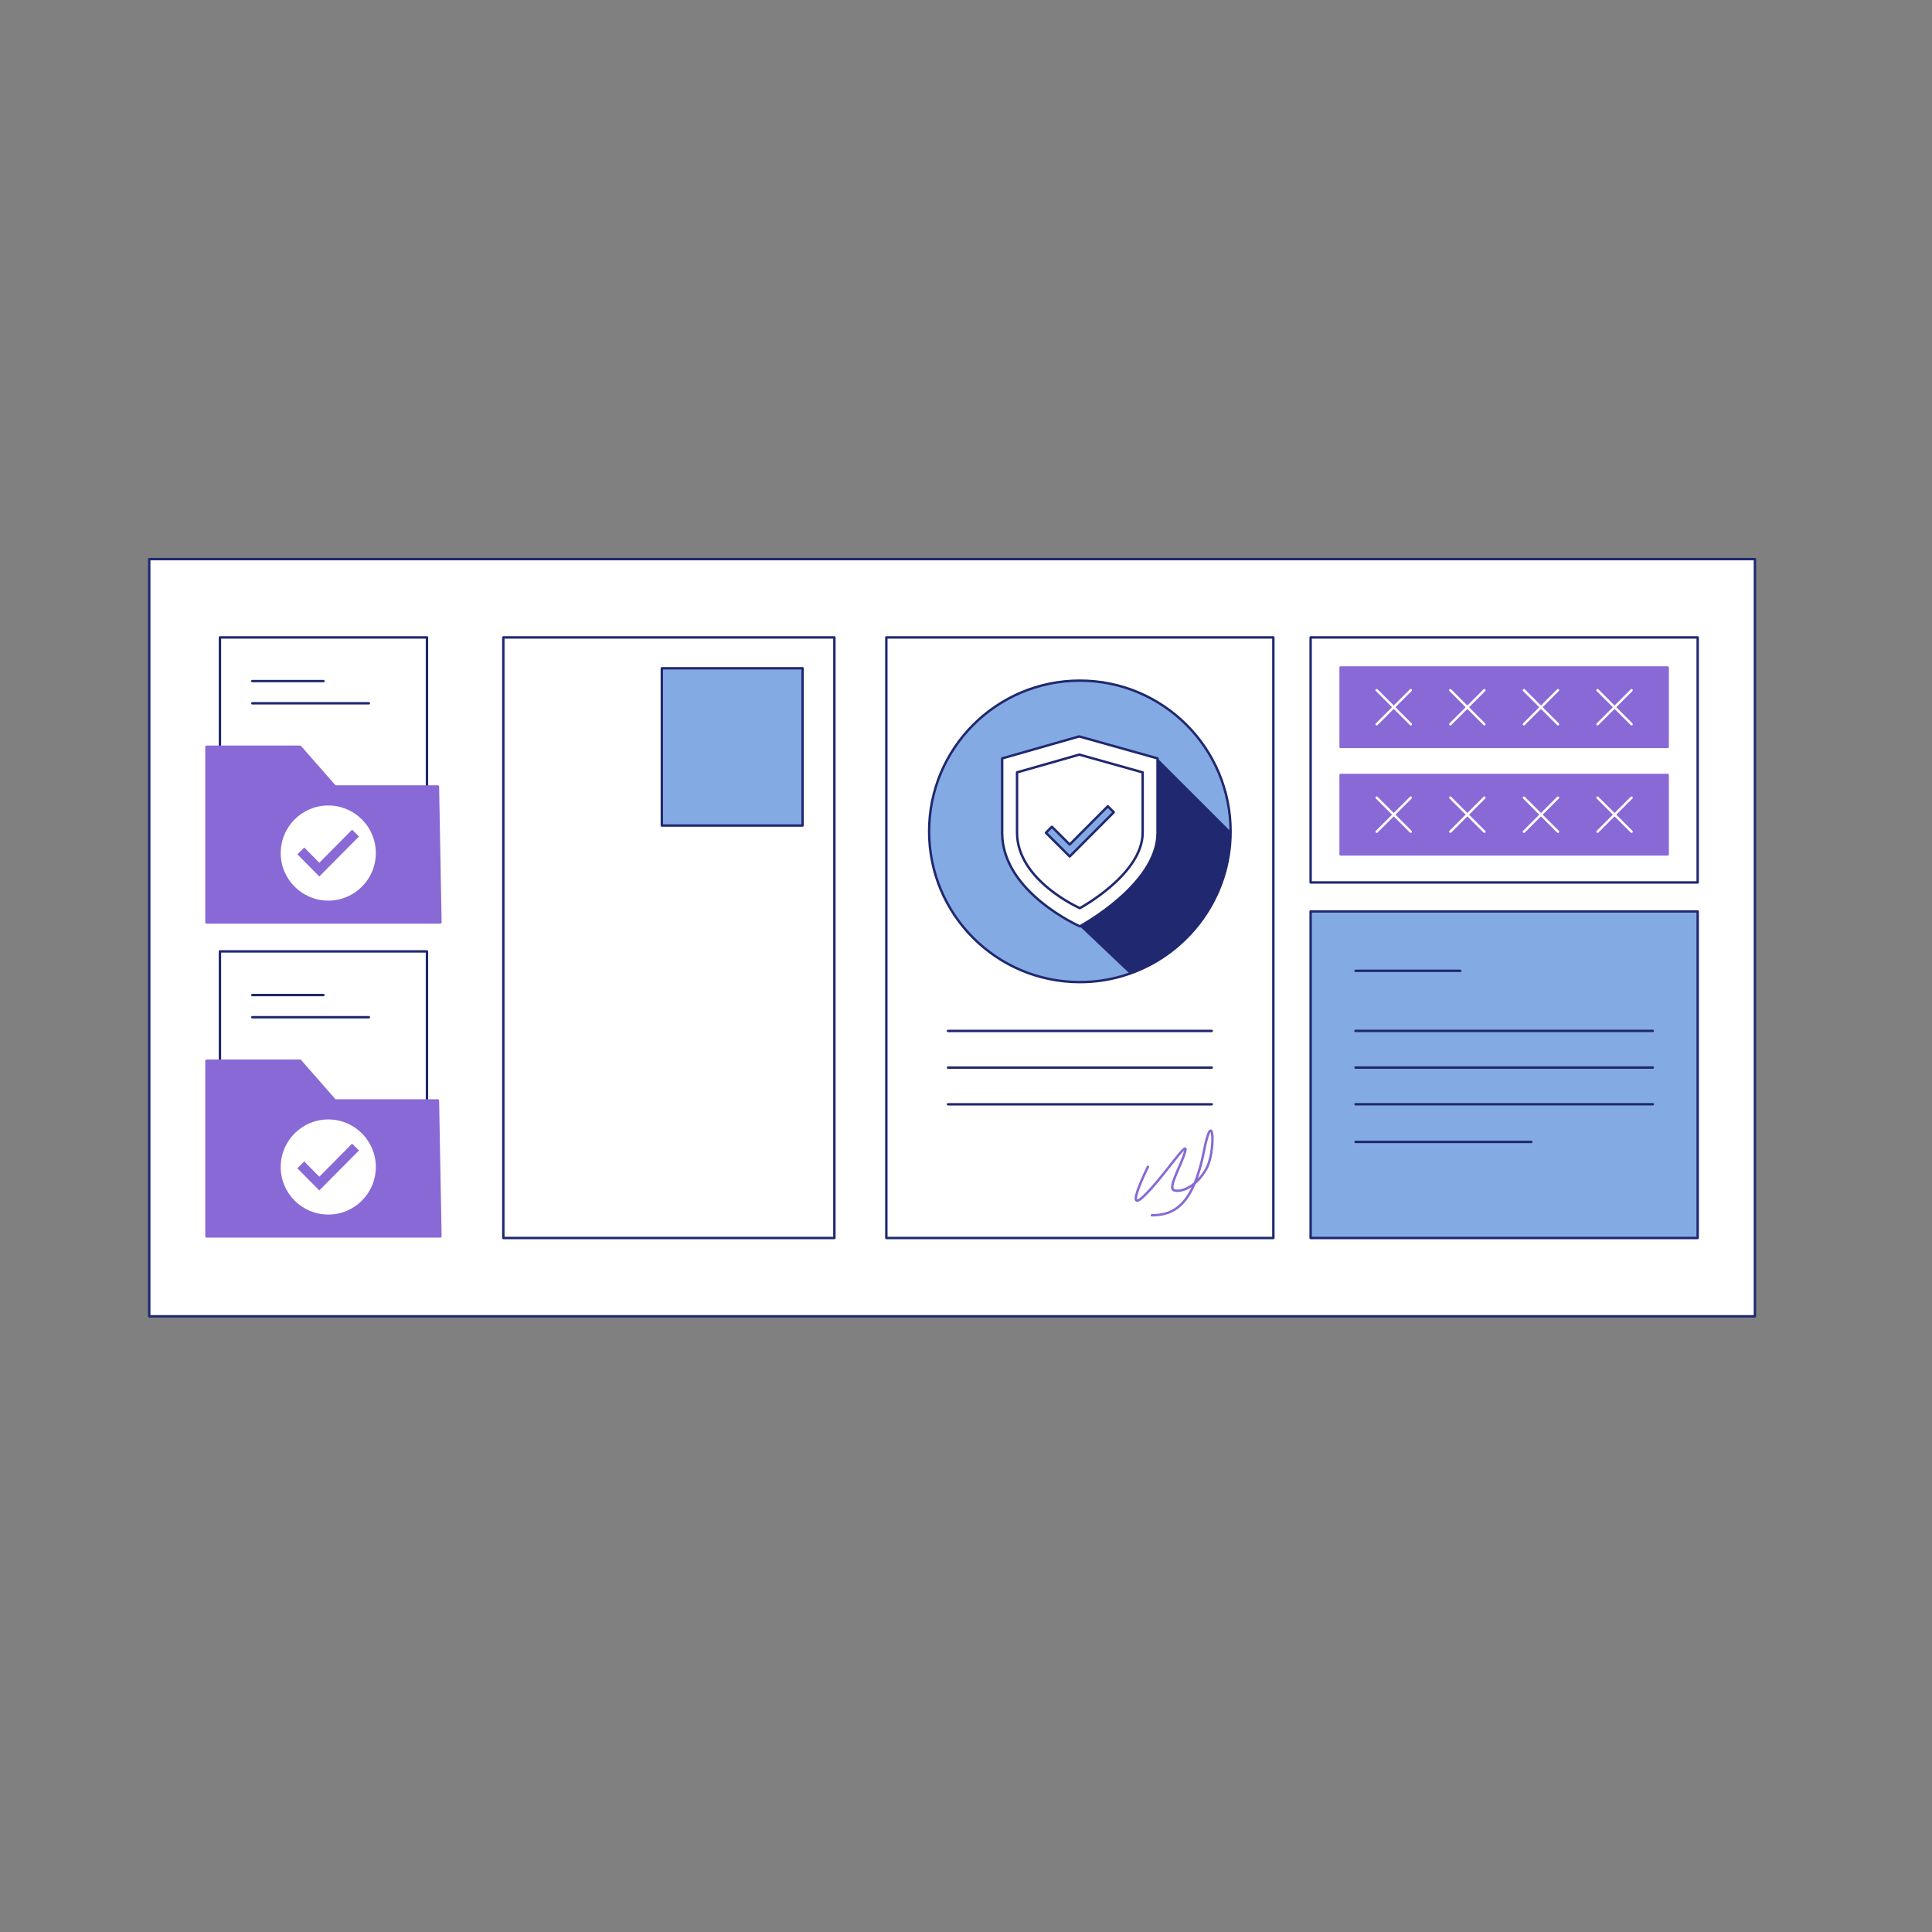 <svg width="1600" height="1600" viewBox="0 0 1600 1600" fill="none" xmlns="http://www.w3.org/2000/svg">
<rect x="0" y="0" width="1600" height="1600" fill="#808080" stroke="none"/>
<g clip-path="url(#clip0_1_18382)">
<mask id="mask0_1_18382" style="mask-type:luminance" maskUnits="userSpaceOnUse" x="0" y="0" width="1600" height="1600">
<path d="M1600 0H0V1600H1600V0Z" fill="white"/>
</mask>
<g mask="url(#mask0_1_18382)">
<path d="M123.58 463.036H1453.35V1090.1H123.58V463.036Z" fill="white"/>
<path d="M123.58 463.036H1453.35V1090.1H123.58V463.036Z" stroke="#202870" stroke-width="2" stroke-linecap="round" stroke-linejoin="round"/>
<mask id="mask1_1_18382" style="mask-type:luminance" maskUnits="userSpaceOnUse" x="0" y="228" width="1600" height="1600">
<path d="M0 228H1600V1828H0V228Z" fill="white"/>
</mask>
<g mask="url(#mask1_1_18382)">
<path d="M182.134 527.887H353.596V708.969H182.134V527.887Z" fill="white"/>
<path d="M182.134 527.887H353.596V708.969H182.134V527.887Z" stroke="#202870" stroke-width="2" stroke-linecap="round" stroke-linejoin="round"/>
<path d="M170.995 618.428H248.519L277.441 651.388H362.654L364.735 763.922H170.995V618.428Z" fill="#8869D5"/>
<path d="M170.995 618.428H248.519L277.441 651.388H362.654L364.735 763.922H170.995V618.428Z" stroke="#8869D5" stroke-width="2" stroke-linecap="round" stroke-linejoin="round"/>
<path d="M311.252 706.462C311.252 728.218 293.615 745.855 271.859 745.855C250.103 745.855 232.466 728.218 232.466 706.462C232.466 684.706 250.103 667.069 271.859 667.069C293.615 667.069 311.252 684.706 311.252 706.462Z" fill="white"/>
<path d="M267.865 564.052H208.959" stroke="#202870" stroke-width="2" stroke-linecap="round" stroke-linejoin="round"/>
<path d="M305.47 582.435H208.96" stroke="#202870" stroke-width="2" stroke-linecap="round" stroke-linejoin="round"/>
<path d="M249.125 704.688L264.438 720.188L294.438 689.938" stroke="#8869D5" stroke-width="8"/>
</g>
<mask id="mask2_1_18382" style="mask-type:luminance" maskUnits="userSpaceOnUse" x="0" y="488" width="1600" height="1600">
<path d="M0 488H1600V2088H0V488Z" fill="white"/>
</mask>
<g mask="url(#mask2_1_18382)">
<path d="M182.134 787.887H353.596V968.969H182.134V787.887Z" fill="white"/>
<path d="M182.134 787.887H353.596V968.969H182.134V787.887Z" stroke="#202870" stroke-width="2" stroke-linecap="round" stroke-linejoin="round"/>
<path d="M170.995 878.428H248.519L277.441 911.388H362.654L364.735 1023.92H170.995V878.428Z" fill="#8869D5"/>
<path d="M170.995 878.428H248.519L277.441 911.388H362.654L364.735 1023.92H170.995V878.428Z" stroke="#8869D5" stroke-width="2" stroke-linecap="round" stroke-linejoin="round"/>
<path d="M311.252 966.462C311.252 988.218 293.615 1005.85 271.859 1005.85C250.103 1005.85 232.466 988.218 232.466 966.462C232.466 944.706 250.103 927.069 271.859 927.069C293.615 927.069 311.252 944.706 311.252 966.462Z" fill="white"/>
<path d="M267.865 824.052H208.959" stroke="#202870" stroke-width="2" stroke-linecap="round" stroke-linejoin="round"/>
<path d="M305.47 842.435H208.96" stroke="#202870" stroke-width="2" stroke-linecap="round" stroke-linejoin="round"/>
<path d="M249.125 964.688L264.438 980.188L294.438 949.938" stroke="#8869D5" stroke-width="8"/>
</g>
<path d="M691.003 1025.25H416.835V527.887H691.003V1025.25Z" fill="white"/>
<path d="M691.003 1025.25H416.835V527.887H691.003V1025.25Z" stroke="#202870" stroke-width="2" stroke-linecap="round" stroke-linejoin="round"/>
<path d="M664.66 683.681H548.102V553.447H664.66V683.681Z" fill="#84AAE4"/>
<path d="M664.66 683.681H548.102V553.447H664.66V683.681Z" stroke="#202870" stroke-width="2" stroke-linecap="round" stroke-linejoin="round"/>
<mask id="mask3_1_18382" style="mask-type:luminance" maskUnits="userSpaceOnUse" x="0" y="228" width="1600" height="1600">
<path d="M0 228H1600V1828H0V228Z" fill="white"/>
</mask>
<g mask="url(#mask3_1_18382)">
<path d="M1054.55 1025.25H734.022V527.887H1054.55V1025.25Z" fill="white"/>
<path d="M1054.55 1025.25H734.022V527.887H1054.55V1025.25Z" stroke="#202870" stroke-width="2" stroke-linecap="round" stroke-linejoin="round"/>
<path d="M950.685 966.278C950.685 966.278 930.731 1006.25 947.064 990.777C963.397 975.306 984.887 941.636 981.449 953.743C978.011 965.85 966.385 984.424 972.627 985.882C978.869 987.34 990.397 982.927 998.817 968.371C1007.24 953.815 1004.78 914.135 997.212 952.646C988.326 997.852 972.372 1006.43 953.941 1006.43" stroke="#8869D5" stroke-width="2" stroke-linecap="round" stroke-linejoin="round"/>
<path d="M1003.49 853.791H785.087" stroke="#202870" stroke-width="2" stroke-linecap="round" stroke-linejoin="round"/>
<path d="M1003.49 884.159H785.087" stroke="#202870" stroke-width="2" stroke-linecap="round" stroke-linejoin="round"/>
<path d="M1003.49 914.526H785.087" stroke="#202870" stroke-width="2" stroke-linecap="round" stroke-linejoin="round"/>
<path d="M1019.12 688.512C1019.12 742.972 984.242 789.292 935.592 806.342C933.612 807.042 931.612 807.682 929.592 808.282C918.392 811.572 906.542 813.342 894.282 813.342C825.342 813.342 769.452 757.452 769.452 688.512C769.452 619.562 825.342 563.672 894.282 563.672C963.232 563.672 1019.12 619.562 1019.12 688.512Z" fill="#84AAE4"/>
<path d="M1019.12 688.512C1019.12 742.972 984.242 789.292 935.592 806.342C933.612 807.042 931.612 807.682 929.592 808.282C918.392 811.572 906.542 813.342 894.282 813.342C825.342 813.342 769.452 757.452 769.452 688.512C769.452 619.562 825.342 563.672 894.282 563.672C963.232 563.672 1019.12 619.562 1019.12 688.512Z" stroke="#202870" stroke-width="2" stroke-linecap="round" stroke-linejoin="round"/>
<path d="M1019.12 688.512C1019.12 742.972 984.242 789.292 935.592 806.342L894.282 767.152L958.632 628.072L1019.12 688.512Z" fill="#202870"/>
<path d="M894.286 767.148C894.286 767.148 829.946 738.908 829.946 689.81V628.069L893.745 609.872L958.626 628.069V689.81C958.626 732.523 894.286 767.148 894.286 767.148Z" fill="white"/>
<path d="M894.286 767.148C894.286 767.148 829.946 738.908 829.946 689.81V628.069L893.745 609.872L958.626 628.069V689.81C958.626 732.523 894.286 767.148 894.286 767.148Z" stroke="#202870" stroke-width="2" stroke-linecap="round" stroke-linejoin="round"/>
<path d="M894.286 752.085C894.286 752.085 842.27 729.254 842.27 689.561V639.646L893.849 624.935L946.302 639.646V689.561C946.302 724.092 894.286 752.085 894.286 752.085Z" fill="white"/>
<path d="M894.286 752.085C894.286 752.085 842.27 729.254 842.27 689.561V639.646L893.849 624.935L946.302 639.646V689.561C946.302 724.092 894.286 752.085 894.286 752.085Z" stroke="#202870" stroke-width="2" stroke-linecap="round" stroke-linejoin="round"/>
<path d="M885.88 709.287L866.185 689.656L871.122 684.704L885.864 699.398L917.43 667.729L922.383 672.666L885.88 709.287Z" fill="#84AAE4"/>
<path d="M885.88 709.287L866.185 689.656L871.122 684.704L885.864 699.398L917.43 667.729L922.383 672.666L885.88 709.287Z" stroke="#202870" stroke-width="2" stroke-linecap="round" stroke-linejoin="round"/>
</g>
<mask id="mask4_1_18382" style="mask-type:luminance" maskUnits="userSpaceOnUse" x="0" y="228" width="1600" height="1600">
<path d="M0 228H1600V1828H0V228Z" fill="white"/>
</mask>
<g mask="url(#mask4_1_18382)">
<path d="M1405.94 730.827H1085.41V527.887H1405.94V730.827Z" fill="white"/>
<path d="M1405.94 730.827H1085.41V527.887H1405.94V730.827Z" stroke="#202870" stroke-width="2" stroke-linecap="round" stroke-linejoin="round"/>
<path d="M1381.1 618.565H1110.25V552.793H1381.1V618.565Z" fill="#8869D5"/>
<path d="M1381.1 618.565H1110.25V552.793H1381.1V618.565Z" stroke="#8869D5" stroke-width="2" stroke-linecap="round" stroke-linejoin="round"/>
<path d="M1168.35 571.572L1140.13 599.786Z" fill="white"/>
<path d="M1168.35 571.572L1140.13 599.786" stroke="white" stroke-width="2" stroke-linecap="round" stroke-linejoin="round"/>
<path d="M1140.13 571.572L1168.35 599.786Z" fill="white"/>
<path d="M1140.13 571.572L1168.35 599.786" stroke="white" stroke-width="2" stroke-linecap="round" stroke-linejoin="round"/>
<path d="M1229.3 571.572L1201.09 599.786Z" fill="white"/>
<path d="M1229.3 571.572L1201.09 599.786" stroke="white" stroke-width="2" stroke-linecap="round" stroke-linejoin="round"/>
<path d="M1201.09 571.572L1229.3 599.786Z" fill="white"/>
<path d="M1201.09 571.572L1229.3 599.786" stroke="white" stroke-width="2" stroke-linecap="round" stroke-linejoin="round"/>
<path d="M1290.26 571.572L1262.05 599.786Z" fill="white"/>
<path d="M1290.26 571.572L1262.05 599.786" stroke="white" stroke-width="2" stroke-linecap="round" stroke-linejoin="round"/>
<path d="M1262.05 571.572L1290.26 599.786Z" fill="white"/>
<path d="M1262.05 571.572L1290.26 599.786" stroke="white" stroke-width="2" stroke-linecap="round" stroke-linejoin="round"/>
<path d="M1351.22 571.572L1323 599.786Z" fill="white"/>
<path d="M1351.22 571.572L1323 599.786" stroke="white" stroke-width="2" stroke-linecap="round" stroke-linejoin="round"/>
<path d="M1323 571.572L1351.22 599.786Z" fill="white"/>
<path d="M1323 571.572L1351.22 599.786" stroke="white" stroke-width="2" stroke-linecap="round" stroke-linejoin="round"/>
<path d="M1381.1 707.565H1110.25V641.793H1381.1V707.565Z" fill="#8869D5"/>
<path d="M1381.1 707.565H1110.25V641.793H1381.1V707.565Z" stroke="#8869D5" stroke-width="2" stroke-linecap="round" stroke-linejoin="round"/>
<path d="M1168.35 660.572L1140.13 688.786Z" fill="white"/>
<path d="M1168.35 660.572L1140.13 688.786" stroke="white" stroke-width="2" stroke-linecap="round" stroke-linejoin="round"/>
<path d="M1140.13 660.572L1168.35 688.786Z" fill="white"/>
<path d="M1140.13 660.572L1168.35 688.786" stroke="white" stroke-width="2" stroke-linecap="round" stroke-linejoin="round"/>
<path d="M1229.3 660.572L1201.09 688.786Z" fill="white"/>
<path d="M1229.3 660.572L1201.09 688.786" stroke="white" stroke-width="2" stroke-linecap="round" stroke-linejoin="round"/>
<path d="M1201.09 660.572L1229.3 688.786Z" fill="white"/>
<path d="M1201.09 660.572L1229.3 688.786" stroke="white" stroke-width="2" stroke-linecap="round" stroke-linejoin="round"/>
<path d="M1290.26 660.572L1262.05 688.786Z" fill="white"/>
<path d="M1290.26 660.572L1262.05 688.786" stroke="white" stroke-width="2" stroke-linecap="round" stroke-linejoin="round"/>
<path d="M1262.05 660.572L1290.26 688.786Z" fill="white"/>
<path d="M1262.05 660.572L1290.26 688.786" stroke="white" stroke-width="2" stroke-linecap="round" stroke-linejoin="round"/>
<path d="M1351.22 660.572L1323 688.786Z" fill="white"/>
<path d="M1351.22 660.572L1323 688.786" stroke="white" stroke-width="2" stroke-linecap="round" stroke-linejoin="round"/>
<path d="M1323 660.572L1351.22 688.786Z" fill="white"/>
<path d="M1323 660.572L1351.22 688.786" stroke="white" stroke-width="2" stroke-linecap="round" stroke-linejoin="round"/>
</g>
<mask id="mask5_1_18382" style="mask-type:luminance" maskUnits="userSpaceOnUse" x="0" y="228" width="1600" height="1600">
<path d="M0 228H1600V1828H0V228Z" fill="white"/>
</mask>
<g mask="url(#mask5_1_18382)">
<path d="M1405.94 1025.25H1085.41V754.817H1405.94V1025.25Z" fill="#84AAE4"/>
<path d="M1405.94 1025.25H1085.41V754.817H1405.94V1025.25Z" stroke="#202870" stroke-width="2" stroke-linecap="round" stroke-linejoin="round"/>
<path d="M1209.36 804.002H1122.57" stroke="#202870" stroke-width="2" stroke-linecap="round" stroke-linejoin="round"/>
<path d="M1368.78 853.753H1122.57" stroke="#202870" stroke-width="2" stroke-linecap="round" stroke-linejoin="round"/>
<path d="M1368.78 884.12H1122.57" stroke="#202870" stroke-width="2" stroke-linecap="round" stroke-linejoin="round"/>
<path d="M1368.78 914.487H1122.57" stroke="#202870" stroke-width="2" stroke-linecap="round" stroke-linejoin="round"/>
<path d="M1268.2 945.696H1122.57" stroke="#202870" stroke-width="2" stroke-linecap="round" stroke-linejoin="round"/>
</g>
</g>
</g>
<defs>
<clipPath id="clip0_1_18382">
<rect width="1600" height="1600" fill="white"/>
</clipPath>
</defs>
</svg>
